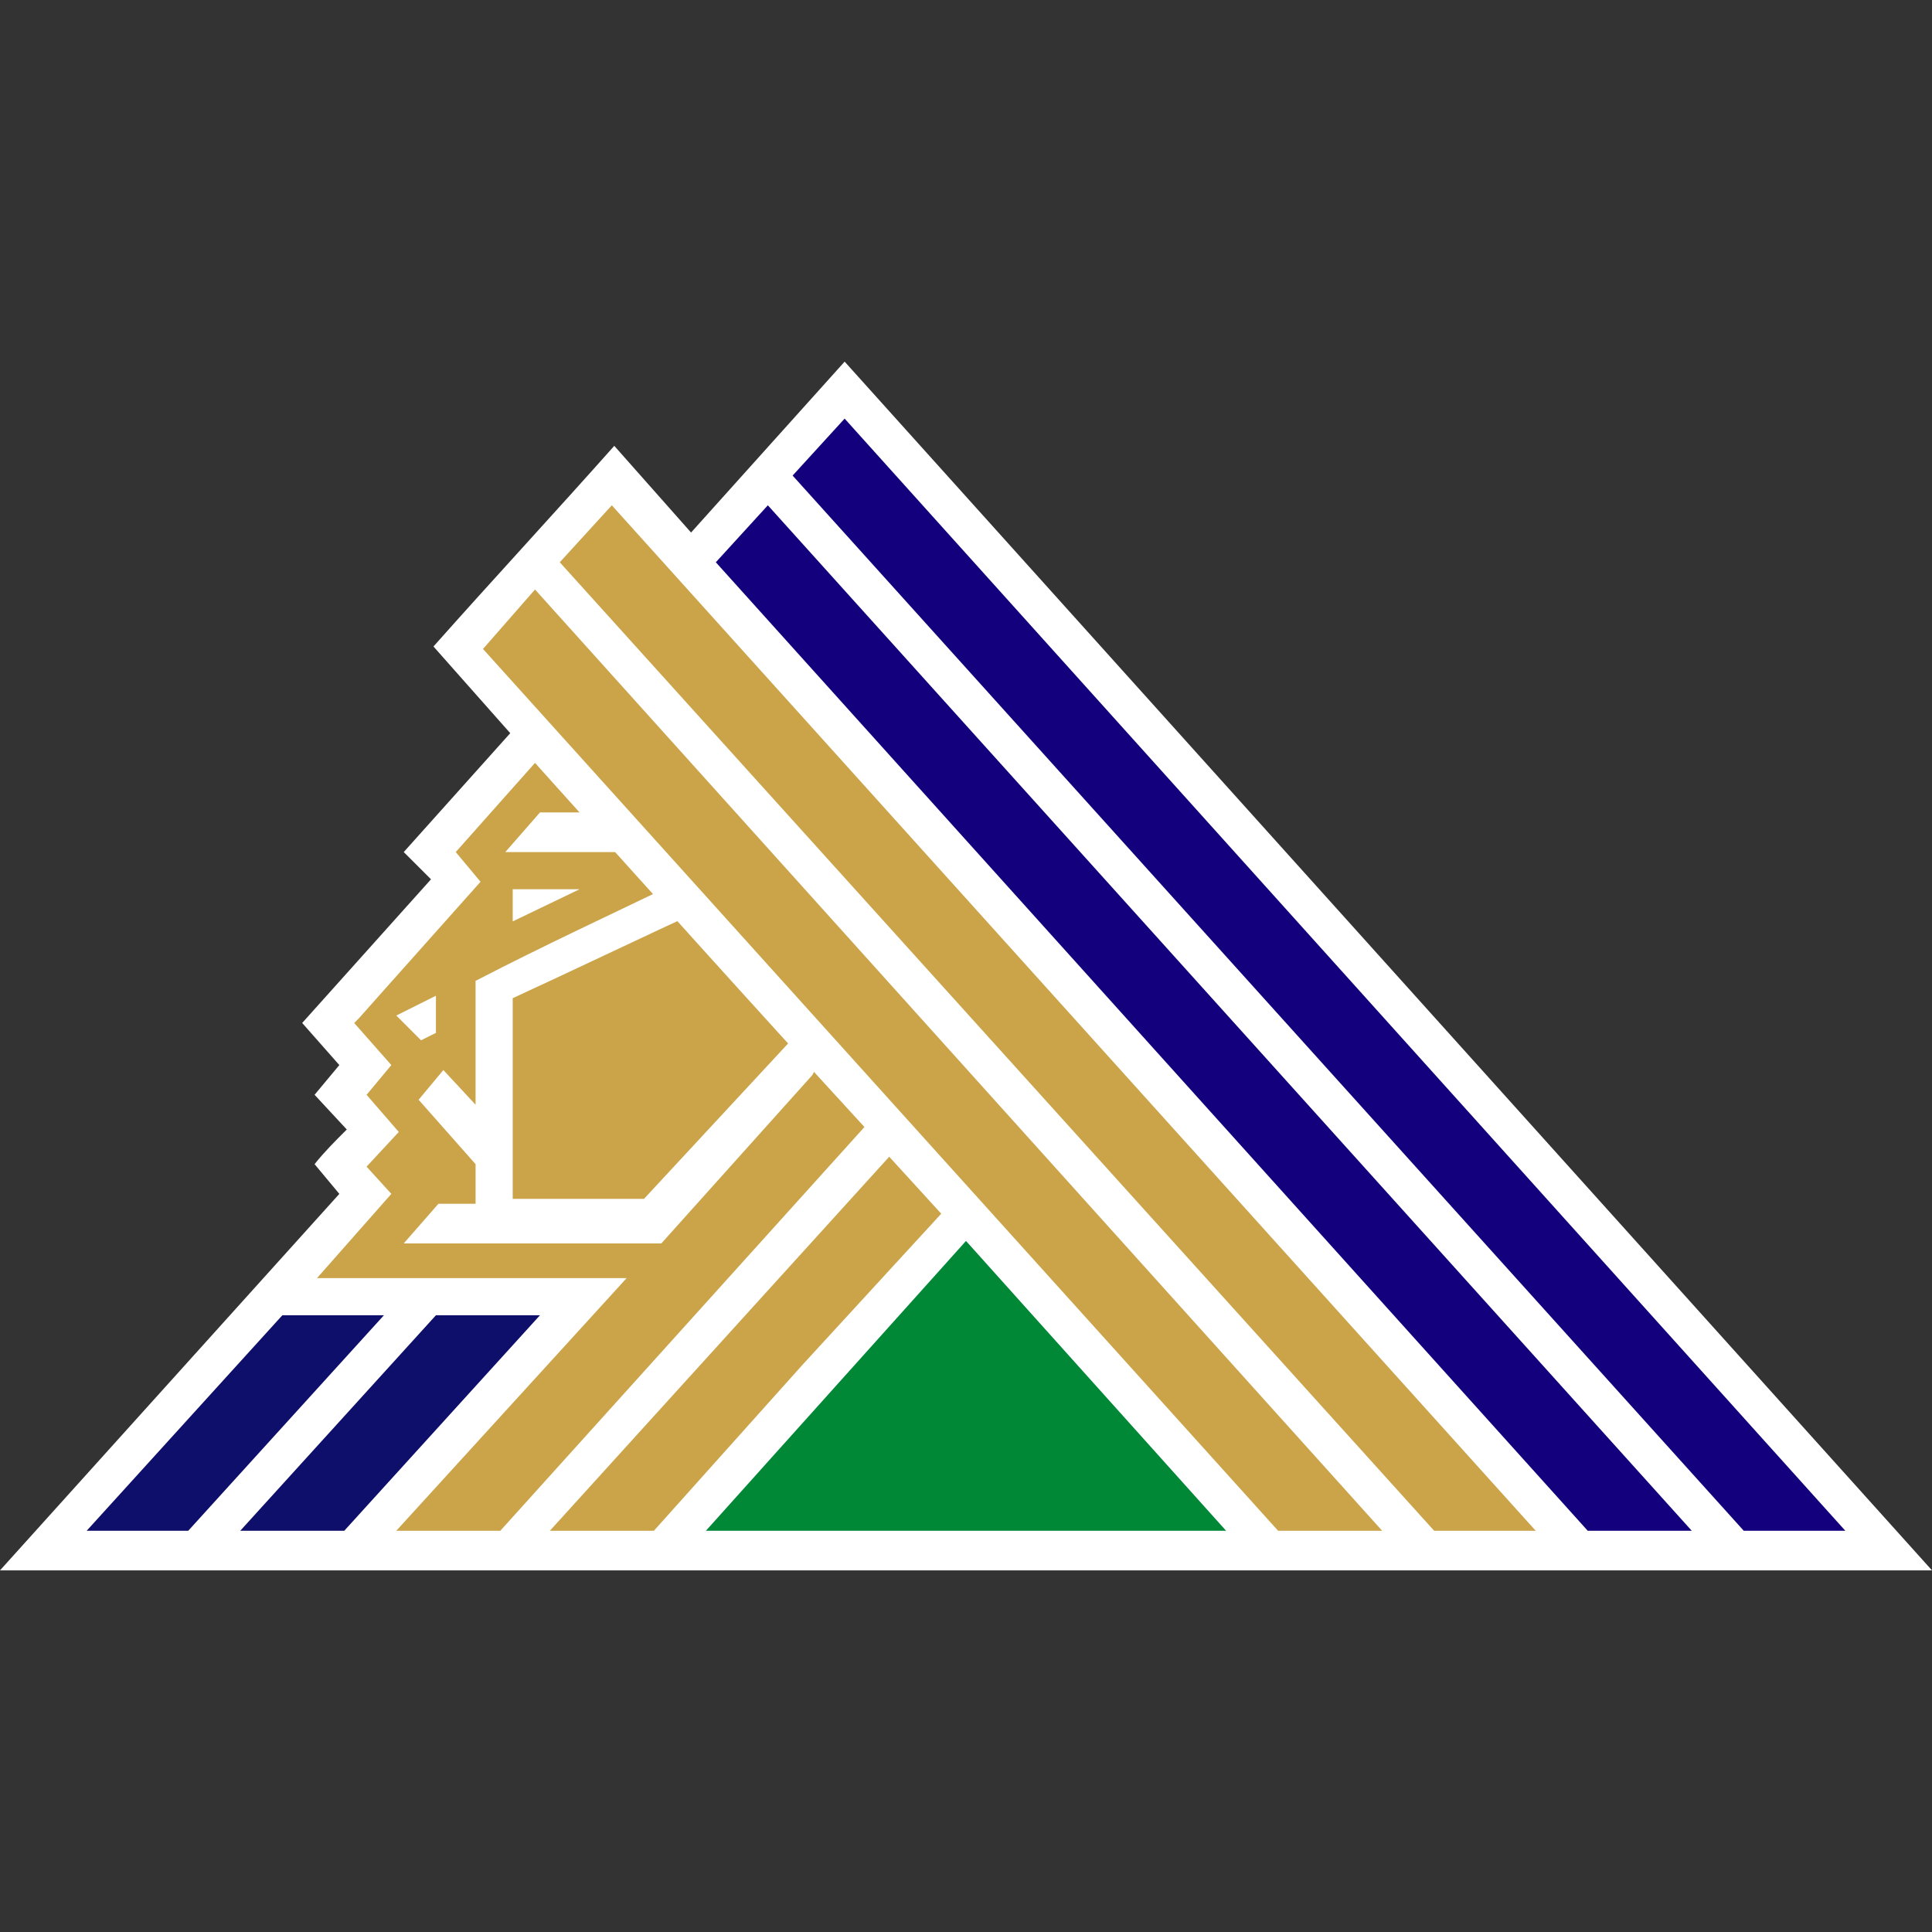 <?xml version="1.0" encoding="UTF-8"?>
<!DOCTYPE svg PUBLIC "-//W3C//DTD SVG 1.1//EN" "http://www.w3.org/Graphics/SVG/1.1/DTD/svg11.dtd">
<!-- Creator: CorelDRAW 2021 (64-Bit) -->
<svg xmlns="http://www.w3.org/2000/svg" xml:space="preserve" width="1000px" height="1000px" version="1.1" shape-rendering="geometricPrecision" text-rendering="geometricPrecision" image-rendering="optimizeQuality" fill-rule="evenodd" clip-rule="evenodd"
viewBox="0 0 1000 1000"
 xmlns:xlink="http://www.w3.org/1999/xlink"
 xmlns:xodm="http://www.corel.com/coreldraw/odm/2003">
 <rect x="0" y="0" width="1000" height="1000" fill="#333333" stroke="none"/>
 <g id="Слой_x0020_1">
  <rect fill="none" width="1000" height="1000"/>
  <g id="_2668720362672">
   <path fill="white" d="M208.97 441.03l55.13 -61.54 -39.74 -44.87c30.77,-34.62 62.82,-69.24 93.59,-103.85l39.74 44.87 79.49 -88.46 562.82 625.64 -1000 0 175.64 -194.87 -12.82 -15.39c5.13,-6.41 10.26,-11.53 16.67,-17.94l-16.67 -17.95 12.82 -15.39 -19.23 -21.79 66.67 -74.36 -14.11 -14.1z"/>
   <polygon fill="#CBA349" points="794.87,792.31 316.67,261.54 289.74,291.03 742.31,792.31 "/>
   <polygon fill="#CBA349" points="715.39,792.31 276.92,305.13 250,335.9 661.54,792.31 "/>
   <polygon fill="#13007C" points="955.13,792.31 902.56,792.31 410.26,246.15 437.18,216.67 "/>
   <polygon fill="#13007C" points="370.51,291.03 821.8,792.31 875.64,792.31 397.44,261.54 "/>
   <polygon fill="#008837" points="365.38,792.31 634.62,792.31 500,642.31 "/>
   <polygon fill="#0E0E6B" points="124.36,792.31 178.2,792.31 279.49,680.77 225.64,680.77 "/>
   <polygon fill="#0E0E6B" points="44.87,792.31 97.44,792.31 198.72,680.77 146.15,680.77 "/>
   <path fill="#CBA349" d="M205.13 792.31l53.84 0 188.47 -208.97c-57.7,-62.83 -114.11,-125.65 -170.52,-188.47l-41.02 46.16 12.82 15.38 -52.57 58.98 0 0 -10.25 11.53 0 0 -2.57 2.57 19.23 21.79 -12.82 15.39 16.67 19.23 -16.67 17.95 12.82 14.1 -38.46 43.59c53.85,0 106.41,0 160.26,0l-119.23 130.77z"/>
   <polygon fill="#CBA349" points="284.62,792.31 338.46,792.31 415.38,706.41 487.18,628.21 460.26,598.72 "/>
   <path fill="white" d="M333.33 620.52l-67.95 0c0,-34.62 0,-69.24 0,-103.85 33.34,-15.39 65.39,-30.77 98.72,-46.16l-12.82 -14.1c-34.61,16.67 -70.51,33.34 -105.13,51.28l0 64.11 -16.66 -17.95 -12.82 15.38 29.49 33.34 0 20.51 -19.24 0 -17.95 20.51 133.34 0 78.2 -87.18 1.28 -2.56 -6.41 -21.8 -82.05 88.47zm-53.84 -200.01l39.74 0 0 20.52 -57.69 0 17.95 -20.52zm-14.11 39.75l0 16.66 34.62 -16.66 -34.62 0zm-39.74 74.36l0 -19.23 -20.51 10.25 12.82 12.82 7.69 -3.84z"/>
  </g>
 </g>
</svg>
